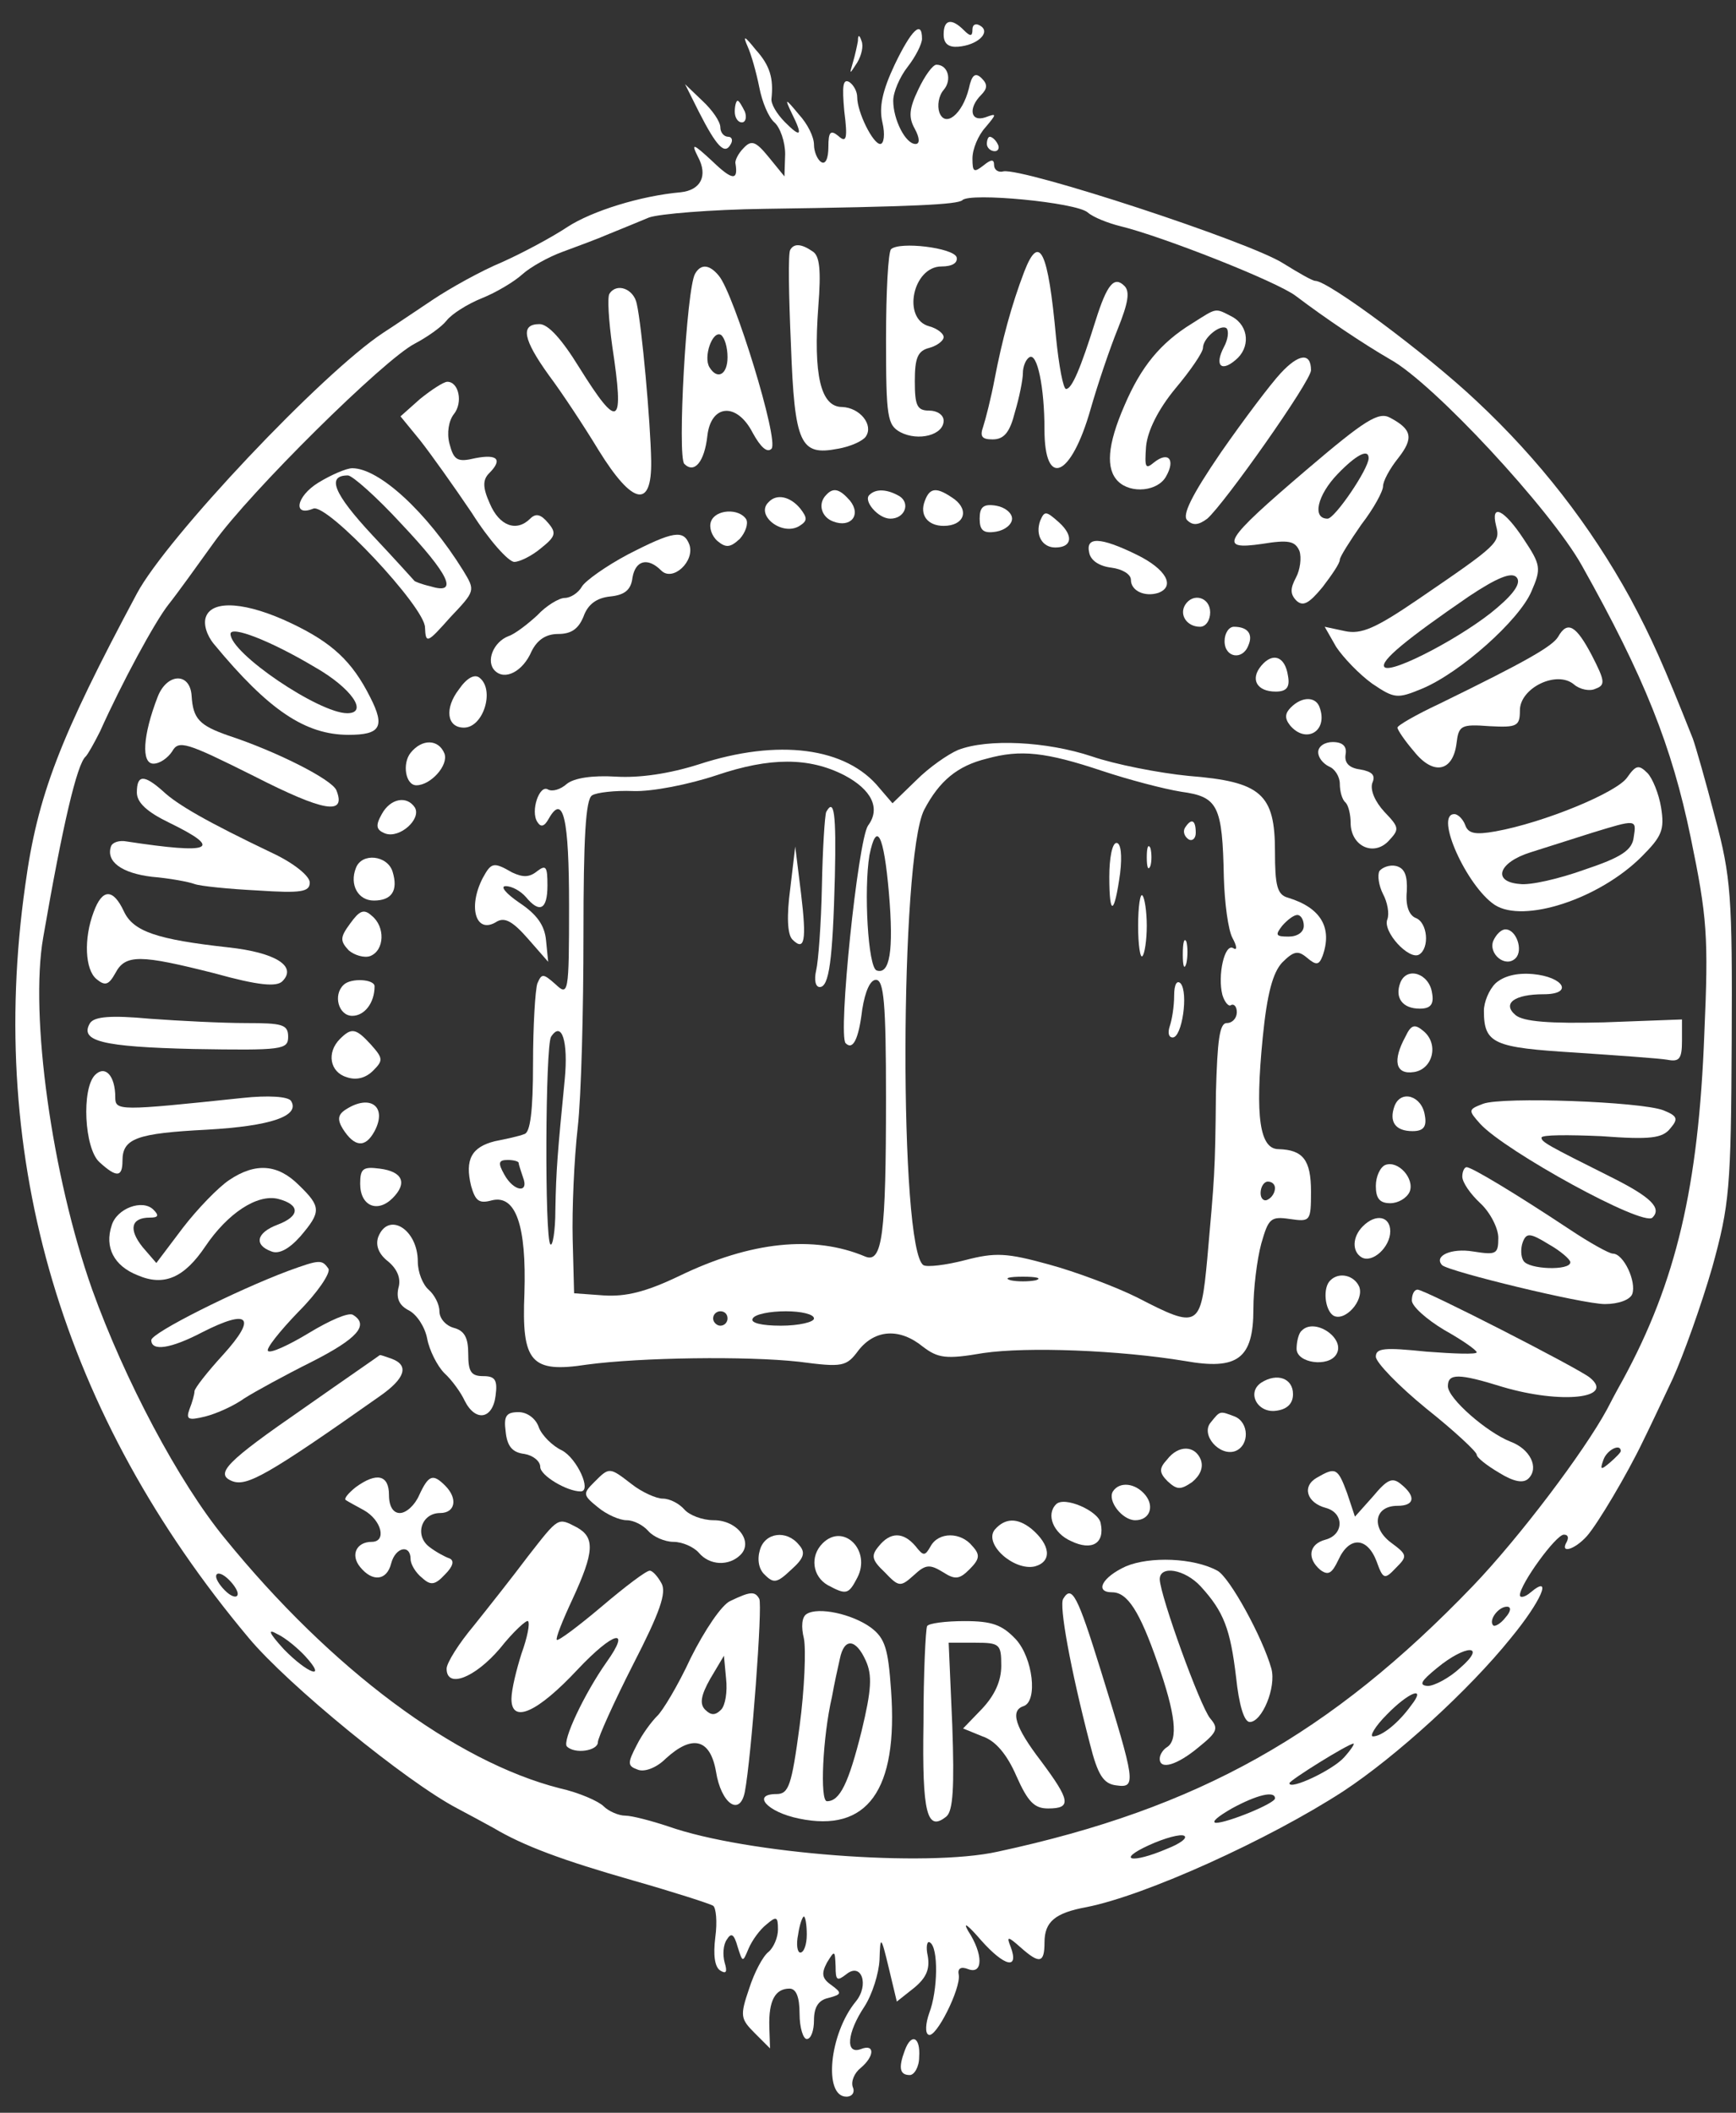 <svg xmlns="http://www.w3.org/2000/svg" fill="none" viewBox="0 0 60 73" height="73" width="60">
<rect x="0" y="0" width="60" height="73" fill="#333333" stroke="none"/>
<path fill="white" d="M32.614 1.191C32.614 1.515 32.788 1.639 33.112 1.614C33.784 1.564 34.257 1.116 33.884 0.892C33.735 0.793 33.61 0.842 33.61 1.017C33.61 1.266 33.535 1.266 33.311 1.041C32.888 0.618 32.614 0.668 32.614 1.191Z"></path>
<path fill="white" d="M30.921 2.236C30.498 3.133 30.374 3.705 30.498 4.228C30.598 4.651 30.548 4.975 30.423 4.975C30.174 4.975 29.627 3.88 29.627 3.357C29.627 3.158 29.502 2.934 29.353 2.834C29.129 2.71 29.104 2.983 29.179 3.83C29.303 4.801 29.253 4.95 28.979 4.701C28.706 4.477 28.631 4.552 28.631 5.075C28.631 5.473 28.531 5.697 28.382 5.598C28.257 5.523 28.133 5.249 28.133 5C28.133 4.726 27.909 4.278 27.61 3.954C27.137 3.382 27.112 3.382 27.361 3.905C27.759 4.701 27.685 4.776 27.137 4.228C26.838 3.929 26.639 3.581 26.664 3.407C26.739 2.71 26.614 2.261 26.116 1.714C25.718 1.216 25.668 1.216 25.843 1.614C25.967 1.888 26.141 2.51 26.241 3.008C26.34 3.531 26.564 4.054 26.764 4.228C26.963 4.402 27.137 4.9 27.137 5.324L27.112 6.095L26.564 5.423C26.116 4.875 25.967 4.826 25.693 5.124C25.519 5.299 25.394 5.548 25.419 5.647C25.519 6.245 25.32 6.245 24.623 5.573C23.95 4.95 23.876 4.925 24.125 5.423C24.473 6.071 24.224 6.568 23.527 6.643C22.133 6.768 20.465 7.29 19.618 7.838C19.096 8.187 18.075 8.734 17.353 9.058C16.631 9.357 15.56 9.954 14.963 10.353C14.365 10.751 13.594 11.274 13.245 11.498C11.129 12.892 5.751 18.593 4.73 20.51C2.067 25.49 1.295 27.481 0.872 30.593C-0.473 40.079 2.166 48.917 8.589 56.585C9.934 58.203 14.042 61.564 15.809 62.486C16.233 62.709 16.78 63.008 17.054 63.158C18.1 63.78 19.444 64.278 21.884 64.975C23.278 65.373 24.523 65.772 24.648 65.847C24.747 65.921 24.797 66.394 24.722 66.942C24.648 67.539 24.697 67.963 24.896 68.087C25.096 68.212 25.145 68.137 25.046 67.813C24.971 67.539 24.996 67.191 25.12 67.017C25.27 66.768 25.369 66.817 25.494 67.266C25.668 67.813 25.668 67.813 25.867 67.34C25.992 67.041 26.266 66.668 26.49 66.494C26.838 66.195 26.888 66.22 26.888 66.668C26.888 66.942 26.739 67.29 26.564 67.44C26.365 67.589 26.067 68.162 25.892 68.71C25.569 69.656 25.593 69.755 26.091 70.253L26.614 70.776L26.589 70.029C26.564 69.133 26.788 68.71 27.287 68.71C27.511 68.71 27.635 68.983 27.635 69.581C27.635 70.054 27.759 70.452 27.884 70.452C28.033 70.452 28.133 70.153 28.133 69.805C28.133 69.357 28.282 69.108 28.631 69.033C29.104 68.909 29.104 68.859 28.73 68.585C28.407 68.361 28.382 68.187 28.581 67.813C28.855 67.365 28.855 67.39 28.88 67.938C28.88 68.436 28.93 68.461 29.253 68.212C29.776 67.788 30.05 68.585 29.577 69.158C28.656 70.278 28.457 72.444 29.253 72.444C29.452 72.444 29.552 72.295 29.477 72.12C29.403 71.921 29.527 71.622 29.751 71.448C30.224 71.05 30.249 70.602 29.751 70.801C29.203 71 29.278 70.228 29.876 69.332C30.149 68.909 30.374 68.187 30.398 67.714C30.423 66.867 30.448 66.867 30.722 68.012L30.996 69.158L31.593 68.685C32.017 68.336 32.141 68.037 32.067 67.589C31.992 67.266 32.042 67.041 32.141 67.116C32.44 67.29 32.415 68.784 32.116 69.556C31.992 69.905 31.967 70.253 32.092 70.303C32.34 70.452 33.212 68.71 33.137 68.237C33.087 68.012 33.212 67.938 33.461 68.037C33.984 68.237 33.984 67.514 33.461 66.718C33.262 66.369 33.461 66.519 33.909 67.041C34.73 67.963 35.228 68.062 34.93 67.266C34.78 66.892 34.83 66.892 35.278 67.29C35.925 67.863 36.1 67.838 36.1 67.116C36.1 66.394 36.473 66.095 37.544 65.896C39.585 65.498 43.867 63.556 46.432 61.888C48.249 60.693 50.764 58.403 52.208 56.61C53.278 55.315 53.676 54.369 52.905 55.017C52.706 55.191 52.531 55.216 52.531 55.116C52.531 54.743 53.776 53.025 54.05 53.025C54.199 53.025 54.224 53.124 54.15 53.274C53.901 53.697 54.423 53.548 54.847 53.075C55.22 52.651 56.241 50.934 56.789 49.788C56.963 49.44 57.411 48.494 57.809 47.647C58.183 46.826 58.805 45.083 59.179 43.788C59.776 41.622 59.826 41.075 59.851 35.971C59.876 30.967 59.826 30.295 59.278 28.253C58.955 27.008 58.606 25.788 58.506 25.515C57.486 22.95 57.087 22.054 56.34 20.66C54.971 18.17 53.203 15.88 51.013 13.838C49.295 12.22 45.909 9.705 45.461 9.705C45.361 9.705 44.888 9.432 44.365 9.108C43.22 8.361 35.378 5.797 34.681 5.921C34.506 5.971 34.357 5.871 34.357 5.697C34.357 5.498 34.257 5.498 33.984 5.722C33.66 5.971 33.61 5.946 33.61 5.473C33.61 5.149 33.809 4.676 34.058 4.402C34.457 3.929 34.457 3.905 34.058 4.054C33.535 4.228 33.461 3.73 33.909 3.282C34.133 3.058 34.133 2.909 33.934 2.71C33.71 2.485 33.585 2.585 33.486 3.058C33.262 3.954 32.664 4.427 32.465 3.88C32.39 3.656 32.44 3.307 32.614 3.108C32.913 2.759 32.764 2.236 32.365 2.236C32.241 2.236 31.967 2.61 31.743 3.083C31.419 3.755 31.394 4.054 31.618 4.452C31.793 4.776 31.793 4.975 31.643 4.975C31.295 4.975 30.872 4.129 30.872 3.481C30.872 3.183 31.096 2.66 31.369 2.311C31.643 1.963 31.867 1.515 31.867 1.34C31.867 0.668 31.494 1.041 30.921 2.236ZM37.593 7.34C37.793 7.515 38.316 7.714 38.714 7.813C40.158 8.162 44.141 9.73 44.789 10.228C45.809 11 47.104 11.871 48.05 12.419C49.544 13.241 53.602 17.622 54.672 19.539C56.838 23.398 57.784 25.788 58.432 28.925C59.004 31.689 59.054 32.361 58.905 35.722C58.706 41 57.934 44.286 56.092 47.672C55.867 48.071 55.618 48.544 55.544 48.693C54.747 50.162 52.531 53.1 50.913 54.792C45.984 59.921 41.428 62.486 34.481 63.979C32.017 64.527 25.793 64.054 23.104 63.108C22.506 62.909 21.834 62.734 21.61 62.734C21.386 62.734 21.038 62.585 20.863 62.411C20.689 62.236 20.017 61.938 19.345 61.788C15.735 60.867 11.452 57.681 7.768 53.149C6.174 51.208 4.307 47.672 3.187 44.56C1.793 40.627 1.021 35.075 1.494 32.386C2.166 28.502 2.664 26.386 2.963 26.137C3.038 26.062 3.262 25.664 3.461 25.265C4.208 23.598 5.353 21.481 5.826 20.884C6.125 20.51 6.822 19.539 7.394 18.743C8.639 17 13.27 12.419 14.34 11.871C14.764 11.647 15.262 11.299 15.436 11.075C15.61 10.851 16.158 10.502 16.656 10.303C17.154 10.104 17.776 9.73 18.05 9.481C18.324 9.232 18.946 8.884 19.419 8.71C19.892 8.535 20.639 8.261 21.038 8.087C21.461 7.913 22.083 7.664 22.432 7.515C22.78 7.39 24.573 7.241 26.415 7.216C31.643 7.141 33.087 7.066 33.262 6.917C33.511 6.643 37.195 6.992 37.593 7.34ZM56.017 50.137C56.017 50.187 55.843 50.361 55.643 50.535C55.32 50.809 55.295 50.784 55.419 50.436C55.544 50.087 56.017 49.863 56.017 50.137ZM8.216 55.066C8.216 55.216 8.042 55.191 7.842 55.017C7.643 54.842 7.469 54.593 7.469 54.469C7.469 54.319 7.643 54.344 7.842 54.519C8.042 54.693 8.216 54.942 8.216 55.066ZM52.033 55.888C51.859 56.112 51.66 56.212 51.61 56.162C51.436 55.987 51.784 55.514 52.083 55.514C52.233 55.514 52.233 55.664 52.033 55.888ZM10.556 57.232C11.328 58.079 10.631 57.83 9.809 56.983C9.286 56.411 9.237 56.261 9.585 56.461C9.859 56.585 10.307 56.959 10.556 57.232ZM50.465 57.631C50.092 57.979 49.569 58.253 49.345 58.253C49.021 58.228 49.12 58.079 49.668 57.631C50.664 56.809 51.411 56.809 50.465 57.631ZM48.772 58.925C48.324 59.548 47.751 59.996 47.452 59.996C47.328 59.996 47.527 59.647 47.925 59.249C48.697 58.452 49.32 58.228 48.772 58.925ZM46.457 60.718C46.058 61.166 44.565 61.863 44.565 61.614C44.565 61.514 46.606 60.245 46.78 60.245C46.83 60.245 46.681 60.469 46.457 60.718ZM44.067 62.137C44.067 62.311 42.423 62.983 42.025 62.983C41.851 62.959 42.1 62.759 42.573 62.486C43.444 62.012 44.067 61.863 44.067 62.137ZM40.332 63.88C39.112 64.403 38.565 64.278 39.71 63.755C40.257 63.506 40.805 63.357 40.93 63.431C41.054 63.506 40.78 63.705 40.332 63.88ZM27.884 66.842C27.884 67.191 27.784 67.465 27.66 67.465C27.56 67.465 27.511 67.191 27.585 66.842C27.635 66.494 27.735 66.22 27.784 66.22C27.834 66.22 27.884 66.494 27.884 66.842Z"></path>
<path fill="white" d="M27.311 8.635C27.236 8.759 27.261 10.203 27.336 11.896C27.461 15.357 27.66 15.755 28.954 15.506C29.402 15.431 29.826 15.232 29.925 15.083C30.199 14.685 29.726 14.087 29.104 14.062C28.357 14.062 28.108 12.942 28.282 10.602C28.382 9.332 28.332 8.834 28.083 8.685C27.685 8.411 27.436 8.411 27.311 8.635Z"></path>
<path fill="white" d="M30.797 8.61C30.697 8.71 30.623 10.104 30.623 11.722C30.623 14.436 30.672 14.685 31.12 14.934C31.743 15.257 32.614 15.033 32.614 14.535C32.614 14.336 32.39 14.187 32.116 14.187C31.693 14.187 31.618 14.012 31.618 13.166C31.618 12.369 31.718 12.12 32.116 12.021C32.39 11.946 32.614 11.772 32.614 11.647C32.614 11.523 32.39 11.348 32.116 11.274C31.17 11.025 31.544 9.207 32.54 9.207C32.913 9.207 33.112 9.083 33.062 8.884C32.938 8.56 31.096 8.336 30.797 8.61Z"></path>
<path fill="white" d="M35.402 9.382C34.954 10.552 34.631 11.772 34.382 13.066C34.257 13.739 34.058 14.51 33.983 14.734C33.859 15.083 33.934 15.182 34.307 15.182C34.705 15.182 34.904 14.934 35.079 14.236C35.228 13.739 35.353 13.116 35.353 12.892C35.353 12.668 35.452 12.419 35.577 12.344C35.851 12.17 36.099 13.39 36.099 14.834C36.099 16.9 37.021 16.502 37.693 14.137C37.942 13.265 38.365 12.021 38.639 11.348C38.987 10.477 39.062 10.079 38.863 9.88C38.514 9.531 38.266 9.805 37.867 11.075C37.344 12.743 37.046 13.44 36.846 13.44C36.747 13.44 36.597 12.643 36.498 11.647C36.224 8.66 35.925 8.037 35.402 9.382Z"></path>
<path fill="white" d="M24.025 9.456C23.726 9.954 23.403 15.78 23.652 16.029C24 16.378 24.349 15.954 24.448 15.058C24.573 13.963 25.469 13.888 26.017 14.959C26.291 15.456 26.515 15.656 26.664 15.506C26.938 15.232 25.369 10.153 24.847 9.531C24.523 9.133 24.224 9.108 24.025 9.456ZM25.145 12.344C25.145 12.942 24.797 13.141 24.523 12.693C24.299 12.344 24.623 11.398 24.921 11.573C25.046 11.672 25.145 11.996 25.145 12.344Z"></path>
<path fill="white" d="M21.062 10.153C20.988 10.278 21.038 11.075 21.162 11.971C21.585 14.759 21.386 14.884 20.017 12.693C19.419 11.722 18.946 11.199 18.648 11.199C17.975 11.199 18.075 11.722 18.971 12.967C19.419 13.564 20.191 14.734 20.689 15.556C21.859 17.448 22.531 17.598 22.506 15.929C22.482 14.56 22.183 11.274 22.009 10.502C21.909 9.979 21.311 9.755 21.062 10.153Z"></path>
<path fill="white" d="M41.203 11.174C40.108 11.847 39.436 12.668 38.863 14.012C38.266 15.382 38.216 16.203 38.639 16.627C39.087 17.075 40.033 16.975 40.307 16.452C40.631 15.88 40.382 15.581 39.884 15.979C39.585 16.228 39.56 16.154 39.61 15.431C39.66 14.884 40.033 14.137 40.631 13.415C41.154 12.793 41.577 12.17 41.577 12.021C41.577 11.672 42.199 11.174 42.398 11.348C42.473 11.448 42.448 11.722 42.299 11.996C41.975 12.618 42.199 12.867 42.697 12.444C43.22 12.021 43.17 11.274 42.597 10.95C41.975 10.627 42.075 10.627 41.203 11.174Z"></path>
<path fill="white" d="M44.266 12.892C43.917 13.266 42.996 14.486 42.199 15.631C41.178 17.125 40.855 17.797 41.029 17.971C41.228 18.17 41.427 18.145 41.726 17.921C42.324 17.398 45.311 13.166 45.311 12.793C45.311 12.17 44.888 12.22 44.266 12.892Z"></path>
<path fill="white" d="M14.514 13.788L13.842 14.386L14.514 15.207C14.888 15.681 15.685 16.801 16.307 17.722C16.904 18.668 17.577 19.415 17.776 19.415C17.95 19.415 18.373 19.216 18.697 18.942C19.195 18.544 19.245 18.419 18.946 18.07C18.697 17.772 18.523 17.722 18.324 17.921C17.851 18.394 17.253 18.17 16.929 17.398C16.68 16.851 16.68 16.577 16.904 16.353C17.378 15.88 17.203 15.681 16.431 15.83C15.809 15.979 15.685 15.905 15.535 15.332C15.436 14.959 15.51 14.535 15.685 14.311C16.008 13.913 15.859 13.191 15.46 13.191C15.336 13.191 14.913 13.465 14.514 13.788Z"></path>
<path fill="white" d="M45.162 16.228C42.274 18.693 42.075 19.017 43.618 18.793C44.539 18.643 44.764 18.693 44.913 19.041C44.988 19.266 44.938 19.689 44.788 19.963C44.589 20.336 44.589 20.535 44.813 20.759C45.037 20.959 45.237 20.859 45.71 20.286C46.033 19.863 46.307 19.465 46.307 19.34C46.307 19.241 46.656 18.693 47.054 18.12C47.477 17.573 47.801 16.975 47.801 16.801C47.801 16.627 48.025 16.203 48.324 15.83C48.871 15.133 48.797 14.834 48.05 14.436C47.651 14.212 47.178 14.51 45.162 16.228ZM47.303 15.83C47.303 16.203 46.133 17.921 45.884 17.921C45.336 17.921 45.535 17.1 46.232 16.378C46.855 15.73 47.303 15.481 47.303 15.83Z"></path>
<path fill="white" d="M11.004 16.676C10.233 17.149 10.108 17.871 10.83 17.573C11.328 17.398 14.689 20.983 14.689 21.68C14.714 22.253 14.764 22.228 15.56 21.332C16.432 20.411 16.432 20.411 16.009 19.714C14.739 17.672 13.096 16.178 12.175 16.178C11.975 16.178 11.453 16.402 11.004 16.676ZM13.867 18.095C15.536 19.863 15.859 20.56 14.888 20.261C14.565 20.187 14.316 20.087 14.316 20.062C14.316 20.062 13.668 19.34 12.872 18.494C11.527 17.05 11.278 16.427 12.025 16.427C12.175 16.427 13.021 17.174 13.867 18.095Z"></path>
<path fill="white" d="M28.556 17.1C28.257 17.398 28.382 17.871 28.805 18.021C29.403 18.245 29.776 17.797 29.378 17.299C29.029 16.9 28.805 16.826 28.556 17.1Z"></path>
<path fill="white" d="M30.05 17.1C29.826 17.299 30.349 17.921 30.772 17.921C31.27 17.921 31.469 17.398 31.096 17.149C30.672 16.9 30.274 16.875 30.05 17.1Z"></path>
<path fill="white" d="M31.967 17.299C31.768 17.797 32.067 18.17 32.614 18.17C33.312 18.17 33.511 17.647 32.988 17.249C32.39 16.826 32.142 16.826 31.967 17.299Z"></path>
<path fill="white" d="M26.565 17.349C26.092 17.797 27.038 18.544 27.635 18.17C27.909 17.996 27.909 17.896 27.66 17.573C27.311 17.149 26.838 17.05 26.565 17.349Z"></path>
<path fill="white" d="M33.859 17.921C33.859 18.32 33.983 18.444 34.431 18.369C34.73 18.32 34.979 18.12 34.979 17.921C34.979 17.722 34.73 17.523 34.431 17.473C33.983 17.398 33.859 17.523 33.859 17.921Z"></path>
<path fill="white" d="M24.573 18.021C24.498 18.22 24.598 18.519 24.797 18.693C25.096 18.942 25.245 18.917 25.569 18.618C25.768 18.394 25.867 18.095 25.793 17.946C25.544 17.548 24.722 17.598 24.573 18.021Z"></path>
<path fill="white" d="M35.95 17.996C35.776 18.494 36.025 18.917 36.473 18.917C37.046 18.917 37.121 18.519 36.598 18.046C36.15 17.647 36.1 17.647 35.95 17.996Z"></path>
<path fill="white" d="M51.709 18.17C51.859 18.743 51.784 18.817 49.046 20.685C47.552 21.705 47.054 21.929 46.481 21.805L45.784 21.656L46.182 22.353C46.431 22.726 46.979 23.299 47.427 23.622C48.199 24.145 48.299 24.145 49.145 23.797C50.465 23.249 52.506 21.431 52.929 20.436C53.278 19.639 53.253 19.515 52.656 18.618C51.983 17.598 51.51 17.373 51.709 18.17ZM51.734 21.008C50.639 21.954 48.099 23.299 47.851 23.05C47.676 22.851 48.622 22.079 50.763 20.61C51.734 19.963 52.232 19.763 52.407 19.938C52.581 20.112 52.382 20.46 51.734 21.008Z"></path>
<path fill="white" d="M21.685 19.166C20.938 19.564 20.241 20.062 20.116 20.261C19.992 20.485 19.718 20.66 19.519 20.66C19.32 20.66 18.871 20.934 18.573 21.257C18.249 21.556 17.801 21.905 17.577 21.979C17.054 22.178 16.78 22.851 17.104 23.174C17.452 23.523 18.075 23.199 18.373 22.502C18.573 22.104 18.871 21.905 19.295 21.905C19.743 21.905 19.992 21.73 20.166 21.307C20.315 20.884 20.614 20.66 21.087 20.61C21.585 20.56 21.809 20.386 21.859 19.963C21.959 19.365 22.382 19.241 22.855 19.714C23.253 20.112 24.025 19.39 23.826 18.817C23.627 18.295 23.278 18.344 21.685 19.166Z"></path>
<path fill="white" d="M37.644 19.091C37.693 19.365 37.992 19.564 38.415 19.614C38.789 19.664 39.087 19.838 39.087 20.037C39.087 20.411 39.56 20.635 40.034 20.485C40.631 20.261 40.307 19.664 39.287 19.166C38.017 18.544 37.519 18.544 37.644 19.091Z"></path>
<path fill="white" d="M40.955 20.909C40.755 21.257 41.029 21.656 41.477 21.656C41.677 21.656 41.826 21.431 41.826 21.158C41.826 20.635 41.228 20.461 40.955 20.909Z"></path>
<path fill="white" d="M7.12 21.307C7.021 21.556 7.145 21.954 7.394 22.253C9.286 24.544 10.556 25.39 12.05 25.39C13.145 25.39 13.319 25.116 12.797 24.095C12.174 22.851 11.477 22.203 10.058 21.531C8.539 20.809 7.344 20.709 7.12 21.307ZM10.88 23.05C12.149 23.772 12.747 24.643 12 24.643C11.029 24.643 7.967 22.577 7.967 21.904C7.967 21.606 9.336 22.129 10.88 23.05Z"></path>
<path fill="white" d="M42.324 22.154C42.324 22.726 42.946 22.826 43.145 22.303C43.32 21.905 43.12 21.656 42.647 21.656C42.473 21.656 42.324 21.88 42.324 22.154Z"></path>
<path fill="white" d="M53.851 22.004C53.651 22.328 52.805 22.826 49.743 24.32C48.946 24.693 48.299 25.066 48.299 25.141C48.299 25.216 48.548 25.589 48.871 25.963C49.544 26.809 50.216 26.66 50.34 25.689C50.415 25.066 50.49 25.017 51.486 25.091C52.432 25.141 52.531 25.091 52.531 24.544C52.531 23.772 53.801 23.149 54.398 23.647C54.598 23.822 54.946 23.896 55.145 23.797C55.494 23.672 55.469 23.523 55.021 22.651C54.473 21.606 54.174 21.431 53.851 22.004Z"></path>
<path fill="white" d="M43.594 23C43.195 23.473 43.444 23.896 44.092 23.896C44.465 23.896 44.59 23.747 44.515 23.349C44.415 22.676 43.992 22.527 43.594 23Z"></path>
<path fill="white" d="M15.859 23.822C15.361 24.469 15.436 25.141 16.034 25.141C16.706 25.141 17.104 23.846 16.581 23.423C16.407 23.274 16.133 23.423 15.859 23.822Z"></path>
<path fill="white" d="M5.452 24.07C4.93 25.415 4.88 26.386 5.303 26.386C5.527 26.386 5.801 26.187 5.95 25.963C6.174 25.564 6.423 25.639 8.764 26.809C11.204 28.054 11.975 28.178 11.627 27.307C11.477 26.934 9.56 25.963 7.892 25.415C6.896 25.066 6.672 24.842 6.623 24.046C6.573 23.224 5.776 23.249 5.452 24.07Z"></path>
<path fill="white" d="M44.614 24.444C44.415 24.643 44.39 24.817 44.589 25.066C45.137 25.714 45.909 25.266 45.61 24.444C45.485 24.07 45.012 24.046 44.614 24.444Z"></path>
<path fill="white" d="M14.191 26.012C13.893 26.386 14.017 27.133 14.39 27.133C14.888 27.133 15.511 26.436 15.361 26.037C15.162 25.539 14.59 25.515 14.191 26.012Z"></path>
<path fill="white" d="M33.112 25.913C32.764 26.062 32.116 26.51 31.668 26.959L30.847 27.755L30.398 27.232C29.253 25.813 26.888 25.515 24.149 26.411C23.129 26.734 22.108 26.884 21.286 26.834C20.465 26.784 19.842 26.884 19.593 27.083C19.369 27.282 19.096 27.357 18.946 27.282C18.647 27.083 18.324 28.029 18.573 28.402C18.697 28.602 18.822 28.552 18.971 28.278C19.469 27.407 19.668 28.278 19.668 31.291C19.668 34.353 19.643 34.427 19.195 34.004C18.772 33.631 18.722 33.631 18.573 33.979C18.498 34.203 18.423 35.448 18.423 36.743C18.423 38.411 18.324 39.133 18.125 39.183C17.95 39.257 17.477 39.357 17.104 39.431C16.307 39.631 16.058 40.054 16.282 40.975C16.432 41.498 16.556 41.597 17.004 41.473C17.826 41.274 18.199 42.344 18.125 44.685C18.025 47.075 18.349 47.448 20.291 47.149C22.158 46.9 25.817 46.851 27.61 47.05C29.129 47.249 29.253 47.224 29.676 46.651C30.249 45.929 31.096 45.88 31.892 46.527C32.415 46.925 32.689 46.975 33.983 46.751C35.502 46.527 38.689 46.651 40.954 47.025C42.772 47.349 43.32 46.95 43.32 45.232C43.32 44.535 43.444 43.514 43.593 42.967C43.842 42.095 43.917 42.021 44.589 42.12C45.286 42.22 45.311 42.195 45.311 41.174C45.311 40.079 45.037 39.73 44.191 39.705C43.544 39.705 43.369 38.61 43.643 35.846C43.793 34.328 43.992 33.606 44.315 33.257C44.714 32.859 44.863 32.834 45.162 33.083C45.486 33.357 45.585 33.357 45.71 33.033C46.058 32.062 45.66 31.365 44.515 31.017C44.141 30.917 44.066 30.593 44.066 29.423C44.066 27.431 43.593 27.008 41.079 26.809C40.058 26.709 38.539 26.411 37.743 26.137C36.174 25.614 34.133 25.515 33.112 25.913ZM38.091 26.635C38.988 26.934 40.208 27.257 40.83 27.357C42.1 27.531 42.249 27.83 42.299 30.32C42.324 31.191 42.448 32.137 42.598 32.411C42.747 32.685 42.772 32.859 42.623 32.759C42.324 32.585 42.075 33.705 42.249 34.378C42.324 34.627 42.473 34.801 42.548 34.726C42.647 34.676 42.747 34.776 42.747 34.975C42.747 35.174 42.598 35.349 42.398 35.349C42.15 35.349 42.075 35.946 42.025 37.764C42 40.527 41.975 40.676 41.726 43.49C41.502 45.88 41.428 45.929 39.311 44.834C38.564 44.461 37.17 43.938 36.249 43.689C34.805 43.291 34.407 43.266 33.361 43.539C32.689 43.714 32.042 43.788 31.917 43.714C31.071 43.191 31.096 29.622 31.942 27.979C32.465 26.983 33.087 26.461 34.108 26.212C35.278 25.888 36.15 25.988 38.091 26.635ZM29.178 26.784C30.125 27.282 30.448 27.93 30 28.527C29.651 29.05 28.954 35.772 29.228 36.046C29.477 36.295 29.676 35.921 29.801 34.876C29.901 34.253 30.075 33.855 30.274 33.855C30.548 33.855 30.622 34.651 30.622 37.938C30.622 42.668 30.498 43.664 29.901 43.415C28.133 42.668 25.942 42.892 23.477 44.087C22.332 44.635 21.635 44.809 20.863 44.759L19.842 44.685L19.793 42.817C19.768 41.797 19.842 40.054 19.967 38.959C20.091 37.863 20.166 34.876 20.166 32.311C20.166 28.95 20.241 27.606 20.465 27.481C20.614 27.382 21.262 27.307 21.884 27.332C22.531 27.357 23.801 27.108 24.772 26.784C26.614 26.162 27.959 26.162 29.178 26.784ZM30.722 30.842C30.896 32.884 30.747 33.681 30.299 33.531C30 33.431 29.851 30.743 30.05 29.548C30.299 28.328 30.548 28.851 30.722 30.842ZM45.062 31.988C45.062 32.212 44.838 32.361 44.539 32.361C44.091 32.361 44.066 32.311 44.315 31.988C44.49 31.788 44.714 31.614 44.838 31.614C44.963 31.614 45.062 31.788 45.062 31.988ZM19.519 37.291C19.27 39.83 19.22 40.427 19.195 41.797C19.195 42.544 19.096 43.091 19.021 42.992C18.822 42.792 18.847 36.145 19.046 35.822C19.419 35.249 19.643 35.996 19.519 37.291ZM17.925 40.178C17.925 40.228 18 40.452 18.075 40.676C18.299 41.249 17.751 41.174 17.427 40.577C17.203 40.178 17.228 40.079 17.552 40.079C17.751 40.079 17.925 40.129 17.925 40.178ZM44.066 41.05C44.066 41.199 43.967 41.373 43.818 41.448C43.693 41.523 43.569 41.423 43.569 41.224C43.569 41 43.693 40.826 43.818 40.826C43.967 40.826 44.066 40.925 44.066 41.05ZM35.801 44.236C35.552 44.286 35.154 44.286 34.93 44.236C34.681 44.162 34.88 44.112 35.353 44.112C35.826 44.112 36.025 44.162 35.801 44.236ZM25.145 45.556C25.145 45.681 25.046 45.805 24.896 45.805C24.772 45.805 24.647 45.681 24.647 45.556C24.647 45.407 24.772 45.307 24.896 45.307C25.046 45.307 25.145 45.407 25.145 45.556ZM28.133 45.556C28.133 45.681 27.61 45.805 26.988 45.805C26.315 45.805 25.917 45.705 26.017 45.556C26.091 45.407 26.614 45.307 27.162 45.307C27.685 45.307 28.133 45.407 28.133 45.556Z"></path>
<path fill="white" d="M40.955 28.602C40.88 28.726 40.93 28.9 41.079 29C41.204 29.075 41.328 28.975 41.328 28.776C41.328 28.328 41.179 28.253 40.955 28.602Z"></path>
<path fill="white" d="M38.34 30.295C38.34 31.689 38.515 31.614 38.714 30.17C38.788 29.548 38.739 29.125 38.589 29.125C38.44 29.125 38.34 29.647 38.34 30.295Z"></path>
<path fill="white" d="M39.635 29.622C39.635 29.971 39.685 30.095 39.76 29.921C39.809 29.772 39.809 29.473 39.76 29.299C39.685 29.149 39.635 29.274 39.635 29.622Z"></path>
<path fill="white" d="M39.336 31.988C39.336 32.66 39.411 33.133 39.486 33.033C39.56 32.959 39.635 32.486 39.635 31.988C39.635 31.49 39.56 31.017 39.486 30.942C39.411 30.842 39.336 31.315 39.336 31.988Z"></path>
<path fill="white" d="M40.88 32.983C40.88 33.382 40.93 33.531 41.004 33.282C41.054 33.058 41.054 32.709 41.004 32.535C40.93 32.386 40.88 32.56 40.88 32.983Z"></path>
<path fill="white" d="M40.581 34.403C40.581 34.776 40.507 35.224 40.432 35.448C40.357 35.672 40.382 35.846 40.532 35.846C40.855 35.846 41.079 34.303 40.805 33.979C40.681 33.855 40.581 34.004 40.581 34.403Z"></path>
<path fill="white" d="M28.556 28.054C28.506 28.178 28.432 29.324 28.407 30.618C28.382 31.913 28.282 33.232 28.208 33.531C28.133 33.855 28.183 34.104 28.332 34.104C28.656 34.104 28.78 33.182 28.855 30.295C28.905 28.104 28.83 27.556 28.556 28.054Z"></path>
<path fill="white" d="M27.311 30.718C27.187 31.639 27.212 32.286 27.386 32.461C27.809 32.884 27.884 32.51 27.685 30.867L27.485 29.249L27.311 30.718Z"></path>
<path fill="white" d="M45.56 25.988C45.56 26.187 45.735 26.386 45.934 26.485C46.133 26.56 46.307 26.834 46.307 27.083C46.307 27.332 46.382 27.631 46.507 27.73C46.606 27.83 46.681 28.154 46.681 28.427C46.681 29.224 47.453 29.598 47.975 29.075C48.374 28.651 48.374 28.602 47.851 28.054C47.527 27.705 47.353 27.307 47.428 27.058C47.552 26.784 47.428 26.66 47.005 26.585C46.631 26.535 46.457 26.361 46.507 26.062C46.556 25.788 46.407 25.639 46.059 25.639C45.785 25.639 45.56 25.788 45.56 25.988Z"></path>
<path fill="white" d="M56.241 26.859C55.892 27.382 53.353 28.427 51.685 28.726C50.987 28.851 50.739 28.801 50.639 28.502C50.564 28.303 50.39 28.129 50.266 28.129C49.568 28.129 50.689 30.618 51.66 31.265C52.656 31.913 55.27 31.066 56.739 29.598C57.436 28.9 57.535 28.676 57.411 27.904C57.336 27.431 57.112 26.884 56.938 26.709C56.639 26.411 56.539 26.436 56.241 26.859ZM56.465 28.925C56.415 29.373 56.041 29.622 54.772 30.046C53.876 30.369 52.88 30.593 52.531 30.544C51.56 30.469 51.784 29.797 52.904 29.448C53.452 29.274 54.398 28.975 55.021 28.776C56.564 28.303 56.564 28.303 56.465 28.925Z"></path>
<path fill="white" d="M4.73 27.382C4.73 27.73 5.079 28.054 5.851 28.427C7.743 29.349 7.32 29.523 4.382 29.075C4.133 29.025 3.884 29.099 3.834 29.249C3.66 29.772 4.208 30.17 5.253 30.295C5.851 30.344 6.523 30.469 6.722 30.544C6.921 30.618 7.917 30.718 8.913 30.768C10.407 30.867 10.706 30.817 10.706 30.494C10.706 30.27 10.158 29.822 9.411 29.473C7.17 28.402 6.125 27.805 5.627 27.332C4.979 26.759 4.73 26.759 4.73 27.382Z"></path>
<path fill="white" d="M13.195 28.129C12.971 28.527 12.996 28.676 13.32 28.801C13.818 28.975 14.565 28.303 14.341 27.905C14.067 27.481 13.494 27.581 13.195 28.129Z"></path>
<path fill="white" d="M12.299 29.996C12.075 30.568 12.374 31.116 12.921 31.116C13.544 31.116 13.768 30.768 13.569 30.12C13.395 29.548 12.498 29.448 12.299 29.996Z"></path>
<path fill="white" d="M16.681 30.344C16.158 31.365 16.457 32.311 17.179 31.838C17.452 31.689 17.726 31.838 18.249 32.436L18.946 33.232L18.872 32.486C18.822 31.963 18.548 31.589 17.95 31.191C17.477 30.867 17.278 30.618 17.477 30.618C17.701 30.618 18 30.793 18.174 30.992C18.647 31.564 18.921 31.44 18.921 30.593C18.921 29.946 18.872 29.871 18.573 30.095C18.299 30.32 18.075 30.32 17.701 30.145C17.054 29.772 16.979 29.797 16.681 30.344Z"></path>
<path fill="white" d="M47.676 30.095C47.602 30.245 47.651 30.593 47.801 30.892C47.95 31.166 48.025 31.564 47.95 31.764C47.776 32.187 48.697 33.182 49.046 32.983C49.419 32.759 49.344 31.863 48.921 31.714C48.697 31.614 48.573 31.29 48.623 30.793C48.647 30.245 48.548 29.996 48.249 29.921C48.025 29.871 47.776 29.971 47.676 30.095Z"></path>
<path fill="white" d="M3.236 31.515C2.888 32.436 2.938 33.506 3.336 33.83C3.635 34.079 3.759 34.029 3.983 33.631C4.332 32.959 4.855 32.983 7.419 33.631C8.938 34.054 9.56 34.104 9.759 33.905C10.282 33.382 9.51 32.909 7.892 32.734C5.427 32.461 4.606 32.187 4.282 31.49C3.909 30.693 3.535 30.693 3.236 31.515Z"></path>
<path fill="white" d="M12.1 31.913C11.751 32.386 11.751 32.51 12.05 32.834C12.249 33.008 12.598 33.108 12.797 33.033C13.295 32.834 13.319 32.013 12.846 31.639C12.573 31.39 12.423 31.465 12.1 31.913Z"></path>
<path fill="white" d="M51.61 32.51C51.436 32.959 52.033 33.456 52.382 33.108C52.656 32.834 52.407 32.112 52.033 32.112C51.884 32.112 51.71 32.286 51.61 32.51Z"></path>
<path fill="white" d="M48.398 33.954C48.199 34.477 48.473 34.851 49.071 34.851C49.444 34.851 49.569 34.701 49.494 34.303C49.394 33.631 48.622 33.382 48.398 33.954Z"></path>
<path fill="white" d="M51.685 33.979C51.461 34.203 51.287 34.627 51.287 34.925C51.287 36.071 51.635 36.195 54.448 36.369C55.917 36.469 57.361 36.568 57.635 36.618C58.033 36.693 58.133 36.593 58.133 35.971V35.224L55.444 35.324C53.552 35.373 52.656 35.299 52.382 35.075C51.909 34.676 52.332 34.353 53.353 34.353C54.399 34.353 54.05 33.755 52.98 33.656C52.407 33.606 51.959 33.73 51.685 33.979Z"></path>
<path fill="white" d="M11.876 34.029C11.502 34.378 11.701 35.099 12.175 35.099C12.598 35.099 12.946 34.651 12.946 34.079C12.946 33.83 12.125 33.78 11.876 34.029Z"></path>
<path fill="white" d="M3.112 35.349C2.739 35.971 3.511 36.17 6.697 36.245C9.76 36.295 9.959 36.27 9.959 35.822C9.959 35.398 9.76 35.349 8.515 35.349C7.693 35.349 6.199 35.274 5.179 35.199C3.834 35.075 3.262 35.124 3.112 35.349Z"></path>
<path fill="white" d="M48.573 35.822C48.125 36.643 48.224 37.141 48.872 37.041C49.519 36.942 49.743 36.071 49.195 35.622C48.897 35.373 48.772 35.398 48.573 35.822Z"></path>
<path fill="white" d="M11.751 35.896C11.278 36.369 11.403 37.041 11.975 37.216C12.324 37.34 12.648 37.241 12.897 36.992C13.245 36.643 13.245 36.569 12.822 36.095C12.299 35.523 12.15 35.498 11.751 35.896Z"></path>
<path fill="white" d="M3.286 37.141C2.813 37.614 2.913 39.681 3.436 40.154C4.033 40.701 4.233 40.676 4.233 40.104C4.233 39.332 4.73 39.158 7.145 39.033C9.361 38.909 10.382 38.56 10.058 38.037C9.959 37.888 9.286 37.838 8.365 37.938C4.108 38.386 3.984 38.386 3.984 37.913C3.984 37.166 3.635 36.792 3.286 37.141Z"></path>
<path fill="white" d="M48.199 38.212C48 38.759 48.224 39.083 48.822 39.083C49.195 39.083 49.32 38.934 49.245 38.535C49.145 37.863 48.423 37.639 48.199 38.212Z"></path>
<path fill="white" d="M51.261 38.137C50.739 38.336 50.739 38.361 51.162 38.834C52.033 39.78 56.788 42.394 57.112 42.071C57.436 41.747 57.087 41.373 55.693 40.676C53.452 39.556 53.278 39.456 53.278 39.307C53.278 39.207 54.199 39.207 55.344 39.257C57.037 39.382 57.461 39.332 57.734 38.983C58.008 38.66 57.983 38.56 57.486 38.361C56.689 38.062 51.934 37.888 51.261 38.137Z"></path>
<path fill="white" d="M11.95 38.336C11.677 38.51 11.652 38.685 11.851 39.008C12.249 39.631 12.623 39.681 12.946 39.083C13.395 38.236 12.797 37.788 11.95 38.336Z"></path>
<path fill="white" d="M47.876 40.253C47.702 40.328 47.552 40.651 47.552 40.975C47.552 41.398 47.677 41.573 48.05 41.573C48.324 41.573 48.623 41.398 48.722 41.174C48.897 40.726 48.324 40.079 47.876 40.253Z"></path>
<path fill="white" d="M7.917 40.776C7.544 41.025 6.822 41.772 6.324 42.419L5.403 43.639L4.93 43.091C4.432 42.469 4.532 42.071 5.179 42.071C5.478 42.071 5.502 41.996 5.303 41.797C4.93 41.423 4.034 41.747 3.859 42.344C3.61 43.091 3.934 43.739 4.756 44.062C5.677 44.461 6.374 44.137 7.096 43.066C7.868 41.921 8.888 41.249 9.61 41.423C10.382 41.622 10.382 42.021 9.585 42.319C8.863 42.593 8.764 43.017 9.386 43.241C9.635 43.34 9.984 43.166 10.382 42.718C11.104 41.871 11.104 41.697 10.332 40.95C9.61 40.228 8.839 40.154 7.917 40.776Z"></path>
<path fill="white" d="M12.448 40.9C12.448 41.672 13.046 41.921 13.569 41.398C14.091 40.876 13.917 40.477 13.12 40.378C12.548 40.303 12.448 40.378 12.448 40.9Z"></path>
<path fill="white" d="M50.54 40.651C50.54 40.851 50.814 41.249 51.162 41.573C51.511 41.896 51.785 42.444 51.785 42.768C51.785 43.34 51.71 43.365 50.913 43.241C50.166 43.116 49.544 43.39 49.843 43.714C50.092 43.938 54.697 45.058 55.469 45.058C55.942 45.058 56.34 44.909 56.415 44.71C56.565 44.286 56.117 43.315 55.743 43.315C55.618 43.315 54.946 42.942 54.274 42.494C52.357 41.224 50.863 40.328 50.689 40.328C50.614 40.328 50.54 40.477 50.54 40.651ZM54.274 43.614C54.274 43.913 52.83 43.863 52.656 43.564C52.556 43.415 52.556 43.116 52.631 42.917C52.755 42.593 52.88 42.593 53.527 42.992C53.926 43.216 54.274 43.514 54.274 43.614Z"></path>
<path fill="white" d="M47.104 42.369C46.731 42.743 46.731 43.241 47.054 43.44C47.428 43.664 48.05 43.091 48.05 42.544C48.05 42.021 47.552 41.921 47.104 42.369Z"></path>
<path fill="white" d="M13.071 42.743C12.971 43.041 13.095 43.34 13.419 43.589C13.743 43.863 13.867 44.187 13.768 44.51C13.693 44.859 13.793 45.108 14.141 45.282C14.415 45.431 14.689 45.855 14.764 46.253C14.838 46.651 15.112 47.199 15.361 47.448C15.61 47.672 15.934 48.12 16.058 48.394C16.432 49.141 17.029 49.041 17.129 48.22C17.203 47.672 17.104 47.548 16.705 47.548C16.282 47.548 16.183 47.398 16.183 46.776C16.183 46.228 16.058 45.979 15.685 45.88C15.411 45.805 15.187 45.556 15.187 45.307C15.187 45.058 15.012 44.734 14.813 44.56C14.614 44.386 14.44 43.963 14.44 43.589C14.44 42.469 13.419 41.846 13.071 42.743Z"></path>
<path fill="white" d="M9.959 43.913C8.166 44.585 5.229 46.054 5.229 46.303C5.229 46.701 5.901 46.602 6.996 46.029C8.614 45.208 8.888 45.506 7.718 46.801C7.17 47.398 6.722 47.971 6.722 48.071C6.722 48.17 6.648 48.444 6.548 48.693C6.424 49.041 6.498 49.091 7.096 48.942C7.494 48.842 8.092 48.569 8.44 48.319C8.789 48.095 9.834 47.523 10.78 47.05C12.349 46.253 12.772 45.78 12.2 45.431C12.05 45.332 11.378 45.631 10.681 46.054C9.984 46.477 9.336 46.776 9.262 46.676C9.187 46.602 9.66 46.004 10.307 45.332C10.98 44.66 11.428 43.987 11.353 43.838C11.129 43.514 11.054 43.514 9.959 43.913Z"></path>
<path fill="white" d="M45.983 44.236C45.709 44.486 45.784 45.257 46.083 45.456C46.481 45.681 47.154 44.934 46.979 44.461C46.805 44.062 46.282 43.938 45.983 44.236Z"></path>
<path fill="white" d="M48.797 44.934C48.797 45.133 49.295 45.581 49.917 45.954C50.54 46.303 51.038 46.651 51.038 46.726C51.038 46.801 50.266 46.776 49.295 46.701C47.851 46.552 47.552 46.577 47.552 46.876C47.552 47.075 48.349 47.896 49.295 48.668C50.266 49.44 51.038 50.162 51.038 50.261C51.038 50.361 51.386 50.635 51.809 50.884C52.332 51.208 52.656 51.257 52.83 51.083C53.204 50.709 52.88 50.062 52.208 49.813C51.386 49.49 50.042 48.319 50.042 47.896C50.042 47.448 50.415 47.448 51.934 47.921C53.951 48.519 55.843 48.319 54.946 47.597C54.548 47.274 49.245 44.56 48.996 44.56C48.872 44.56 48.797 44.734 48.797 44.934Z"></path>
<path fill="white" d="M44.988 45.979C44.888 46.054 44.813 46.353 44.813 46.602C44.813 47.1 45.909 47.249 46.183 46.801C46.531 46.253 45.436 45.506 44.988 45.979Z"></path>
<path fill="white" d="M10.482 48.668C7.818 50.51 7.394 50.934 8.042 51.182C8.54 51.357 9.237 50.983 13.12 48.245C14.017 47.622 14.141 47.174 13.544 46.95C13.32 46.876 13.145 46.801 13.12 46.826C13.096 46.851 11.901 47.672 10.482 48.668Z"></path>
<path fill="white" d="M43.593 47.772C43.071 48.12 43.469 48.842 44.116 48.743C44.49 48.693 44.689 48.494 44.689 48.17C44.689 47.622 44.141 47.423 43.593 47.772Z"></path>
<path fill="white" d="M17.477 49.465C17.527 49.963 17.701 50.187 18.125 50.236C18.423 50.286 18.672 50.486 18.672 50.685C18.672 50.983 19.593 51.531 20.067 51.531C20.465 51.531 19.942 50.386 19.419 50.112C19.096 49.963 18.722 49.589 18.622 49.315C18.523 49.017 18.224 48.792 17.925 48.792C17.502 48.792 17.403 48.917 17.477 49.465Z"></path>
<path fill="white" d="M41.851 49.141C41.477 49.564 42.149 50.336 42.697 50.137C43.195 49.938 43.17 49.141 42.672 48.942C42.149 48.743 42.174 48.743 41.851 49.141Z"></path>
<path fill="white" d="M40.332 50.436C40.058 50.734 40.058 50.884 40.357 51.183C40.681 51.481 40.805 51.481 41.204 51.208C41.477 50.983 41.602 50.709 41.502 50.436C41.303 49.938 40.731 49.913 40.332 50.436Z"></path>
<path fill="white" d="M20.54 51.208C20.141 51.606 20.141 51.656 20.664 52.079C20.963 52.328 21.411 52.527 21.66 52.527C21.909 52.527 22.233 52.701 22.407 52.9C22.581 53.1 22.98 53.274 23.278 53.274C23.577 53.274 23.975 53.448 24.15 53.647C24.523 54.095 25.195 54.12 25.594 53.722C26.042 53.274 25.494 52.527 24.672 52.527C24.274 52.527 23.826 52.353 23.652 52.154C23.477 51.954 23.154 51.78 22.905 51.78C22.681 51.78 22.183 51.556 21.834 51.282C21.062 50.685 21.062 50.685 20.54 51.208Z"></path>
<path fill="white" d="M45.511 51.058C44.988 51.357 45.162 51.929 45.834 52.104C46.457 52.278 46.457 53.025 45.809 53.199C45.237 53.349 45.162 53.846 45.635 54.245C45.909 54.444 46.033 54.369 46.258 53.896C46.631 53.075 47.253 53.1 47.577 53.946C47.801 54.569 47.851 54.593 48.249 54.17C48.648 53.772 48.648 53.722 48.075 53.299C47.378 52.776 47.502 52.029 48.299 52.029C48.897 52.029 48.946 51.705 48.423 51.282C48.125 51.033 47.95 51.108 47.453 51.705L46.83 52.403L46.556 51.581C46.233 50.71 46.158 50.685 45.511 51.058Z"></path>
<path fill="white" d="M12.299 51.382C12.05 51.581 11.876 51.78 11.951 51.83C12.025 51.88 12.299 52.029 12.573 52.178C13.195 52.527 13.37 53.274 12.847 53.274C12.324 53.274 12.1 53.722 12.448 54.145C12.872 54.668 13.37 54.618 13.519 54.021C13.668 53.448 14.191 53.349 14.191 53.871C14.191 54.046 14.366 54.344 14.59 54.519C14.888 54.792 15.038 54.768 15.386 54.394C15.66 54.12 15.71 53.921 15.536 53.846C15.386 53.797 15.063 53.622 14.838 53.448C14.316 53.05 14.565 52.278 15.212 52.278C15.735 52.278 15.834 51.78 15.386 51.332C14.963 50.909 14.814 50.959 14.49 51.656C14.341 52.004 14.042 52.278 13.818 52.278C13.594 52.278 13.444 52.054 13.444 51.656C13.444 50.959 13.021 50.859 12.299 51.382Z"></path>
<path fill="white" d="M38.465 51.531C38.266 51.855 38.789 52.527 39.237 52.527C39.735 52.527 39.909 52.054 39.585 51.656C39.237 51.232 38.689 51.183 38.465 51.531Z"></path>
<path fill="white" d="M36.498 51.979C36.149 52.328 36.398 52.975 37.021 53.249C37.743 53.597 38.191 53.324 38.041 52.627C37.967 52.203 36.772 51.681 36.498 51.979Z"></path>
<path fill="white" d="M18.249 53.772C17.727 54.469 16.88 55.539 16.382 56.162C15.859 56.784 15.436 57.456 15.436 57.656C15.436 58.353 16.407 57.979 17.278 56.959C17.751 56.361 18.2 55.963 18.249 56.012C18.324 56.087 18.224 56.585 18.025 57.133C17.851 57.681 17.677 58.378 17.677 58.701C17.677 59.573 18.573 59.174 19.967 57.681C21.212 56.361 21.834 56.212 20.963 57.431C20.191 58.527 19.419 60.17 19.594 60.344C19.868 60.618 20.664 60.494 20.664 60.195C20.664 60.046 21.212 58.826 21.884 57.506C22.805 55.714 23.054 55.017 22.855 54.693C22.731 54.469 22.556 54.27 22.457 54.27C22.332 54.27 21.61 54.817 20.789 55.514C19.992 56.187 19.295 56.709 19.245 56.66C19.195 56.61 19.444 55.987 19.793 55.241C20.54 53.622 20.565 53.124 19.942 52.776C19.27 52.427 19.32 52.403 18.249 53.772Z"></path>
<path fill="white" d="M34.382 52.851C33.984 53.349 35.054 54.295 35.776 54.12C36.374 53.946 36.299 53.373 35.652 52.826C35.154 52.427 34.731 52.452 34.382 52.851Z"></path>
<path fill="white" d="M26.266 53.548C26.166 53.871 26.216 54.22 26.44 54.419C26.739 54.718 26.863 54.693 27.336 54.245C27.784 53.846 27.859 53.647 27.61 53.373C27.187 52.851 26.44 52.95 26.266 53.548Z"></path>
<path fill="white" d="M28.432 53.324C27.983 53.772 28.083 54.469 28.606 54.768C29.253 55.116 29.328 55.091 29.627 54.519C30.125 53.573 29.154 52.602 28.432 53.324Z"></path>
<path fill="white" d="M30.373 53.423C30.1 53.747 30.125 53.896 30.573 54.319C31.071 54.842 31.12 54.842 31.593 54.419C31.992 54.046 32.141 54.046 32.589 54.319C33.013 54.593 33.162 54.569 33.511 54.22C33.859 53.871 33.884 53.722 33.61 53.423C33.212 52.925 32.44 52.925 32.166 53.423C31.967 53.772 31.917 53.772 31.643 53.423C31.22 52.925 30.772 52.925 30.373 53.423Z"></path>
<path fill="white" d="M38.913 54.12C38.092 54.494 37.818 55.017 38.44 55.017C38.963 55.017 39.386 55.664 40.009 57.456C40.631 59.224 40.73 60.12 40.332 60.369C40.208 60.444 40.083 60.618 40.083 60.768C40.083 61.166 40.681 60.992 41.428 60.369C42.075 59.846 42.125 59.722 41.826 59.373C41.477 58.95 40.108 55.166 40.083 54.569C40.083 54.071 40.955 54.22 41.502 54.817C42.299 55.689 42.523 56.286 42.722 57.954C42.822 58.9 42.996 59.498 43.195 59.498C43.618 59.498 44.116 58.303 43.942 57.656C43.643 56.585 42.498 54.494 42.075 54.27C41.253 53.822 39.735 53.772 38.913 54.12Z"></path>
<path fill="white" d="M25.245 55.315C24.946 55.44 24.349 56.336 23.875 57.282C23.427 58.253 22.88 59.149 22.705 59.299C22.531 59.473 22.207 59.896 22.008 60.295C21.685 60.917 21.685 61.017 22.033 61.141C22.257 61.241 22.68 61.091 23.004 60.768C23.925 59.921 24.548 60.071 24.747 61.216C24.921 62.311 25.568 62.784 25.743 61.913C25.967 60.743 26.365 55.44 26.241 55.241C26.091 54.967 25.917 54.992 25.245 55.315ZM24.921 59.075C24.722 59.274 24.573 59.274 24.373 59.075C24.174 58.876 24.224 58.577 24.548 58.004L25.021 57.208L25.095 58.004C25.145 58.452 25.07 58.925 24.921 59.075Z"></path>
<path fill="white" d="M36.747 55.241C36.598 55.465 36.996 57.656 37.668 60.245C37.942 61.34 38.141 61.639 38.589 61.689C39.286 61.788 39.237 61.564 38.042 57.705C37.245 55.141 37.046 54.743 36.747 55.241Z"></path>
<path fill="white" d="M27.884 55.764C27.709 55.863 27.685 56.212 27.784 56.61C27.859 56.983 27.809 58.353 27.635 59.647C27.361 61.689 27.261 61.988 26.838 61.988C25.967 61.988 26.515 62.61 27.61 62.834C29.975 63.332 31.046 61.863 30.797 58.403C30.697 56.983 30.598 56.61 30.1 56.236C29.452 55.764 28.282 55.514 27.884 55.764ZM29.925 57.382C30.149 57.88 30.125 58.378 29.776 59.822C29.328 61.614 29.029 62.236 28.581 62.236C28.332 62.236 28.431 60.021 28.755 58.627C28.83 58.203 28.954 57.631 29.029 57.307C29.178 56.585 29.577 56.61 29.925 57.382Z"></path>
<path fill="white" d="M32.042 56.187C31.992 56.311 31.917 57.805 31.917 59.548C31.867 62.685 32.042 63.307 32.714 62.759C32.938 62.56 32.988 61.764 32.913 59.622L32.788 56.759H33.71C34.556 56.759 34.606 56.809 34.606 57.556C34.606 58.079 34.382 58.577 33.934 59.05L33.286 59.722L33.959 59.996C34.407 60.145 34.805 60.618 35.129 61.365C35.527 62.261 35.751 62.486 36.224 62.486C37.046 62.486 36.996 62.212 35.975 60.842C35.079 59.672 34.905 59.1 35.378 58.95C35.876 58.776 35.701 57.282 35.104 56.635C34.631 56.137 34.282 56.012 33.336 56.012C32.689 56.012 32.091 56.087 32.042 56.187Z"></path>
<path fill="white" d="M29.652 1.415C29.627 1.564 29.552 1.913 29.477 2.162C29.353 2.585 29.353 2.585 29.627 2.162C29.776 1.913 29.851 1.589 29.776 1.415C29.702 1.191 29.652 1.191 29.652 1.415Z"></path>
<path fill="white" d="M24.15 3.855C24.772 5.075 25.046 5.349 25.245 5C25.345 4.851 25.295 4.726 25.171 4.726C25.021 4.726 24.897 4.577 24.897 4.402C24.897 4.203 24.623 3.805 24.274 3.481L23.677 2.909L24.15 3.855Z"></path>
<path fill="white" d="M25.395 3.855C25.395 4.054 25.494 4.228 25.643 4.228C25.768 4.228 25.818 4.054 25.743 3.855C25.643 3.656 25.544 3.481 25.494 3.481C25.444 3.481 25.395 3.656 25.395 3.855Z"></path>
<path fill="white" d="M34.108 4.975C34.108 5.1 34.232 5.224 34.382 5.224C34.506 5.224 34.556 5.1 34.481 4.975C34.407 4.826 34.282 4.726 34.208 4.726C34.158 4.726 34.108 4.826 34.108 4.975Z"></path>
<path fill="white" d="M31.27 70.851C31.046 71.448 31.096 71.697 31.444 71.697C31.594 71.697 31.768 71.423 31.768 71.075C31.818 70.378 31.494 70.228 31.27 70.851Z"></path>
</svg>
